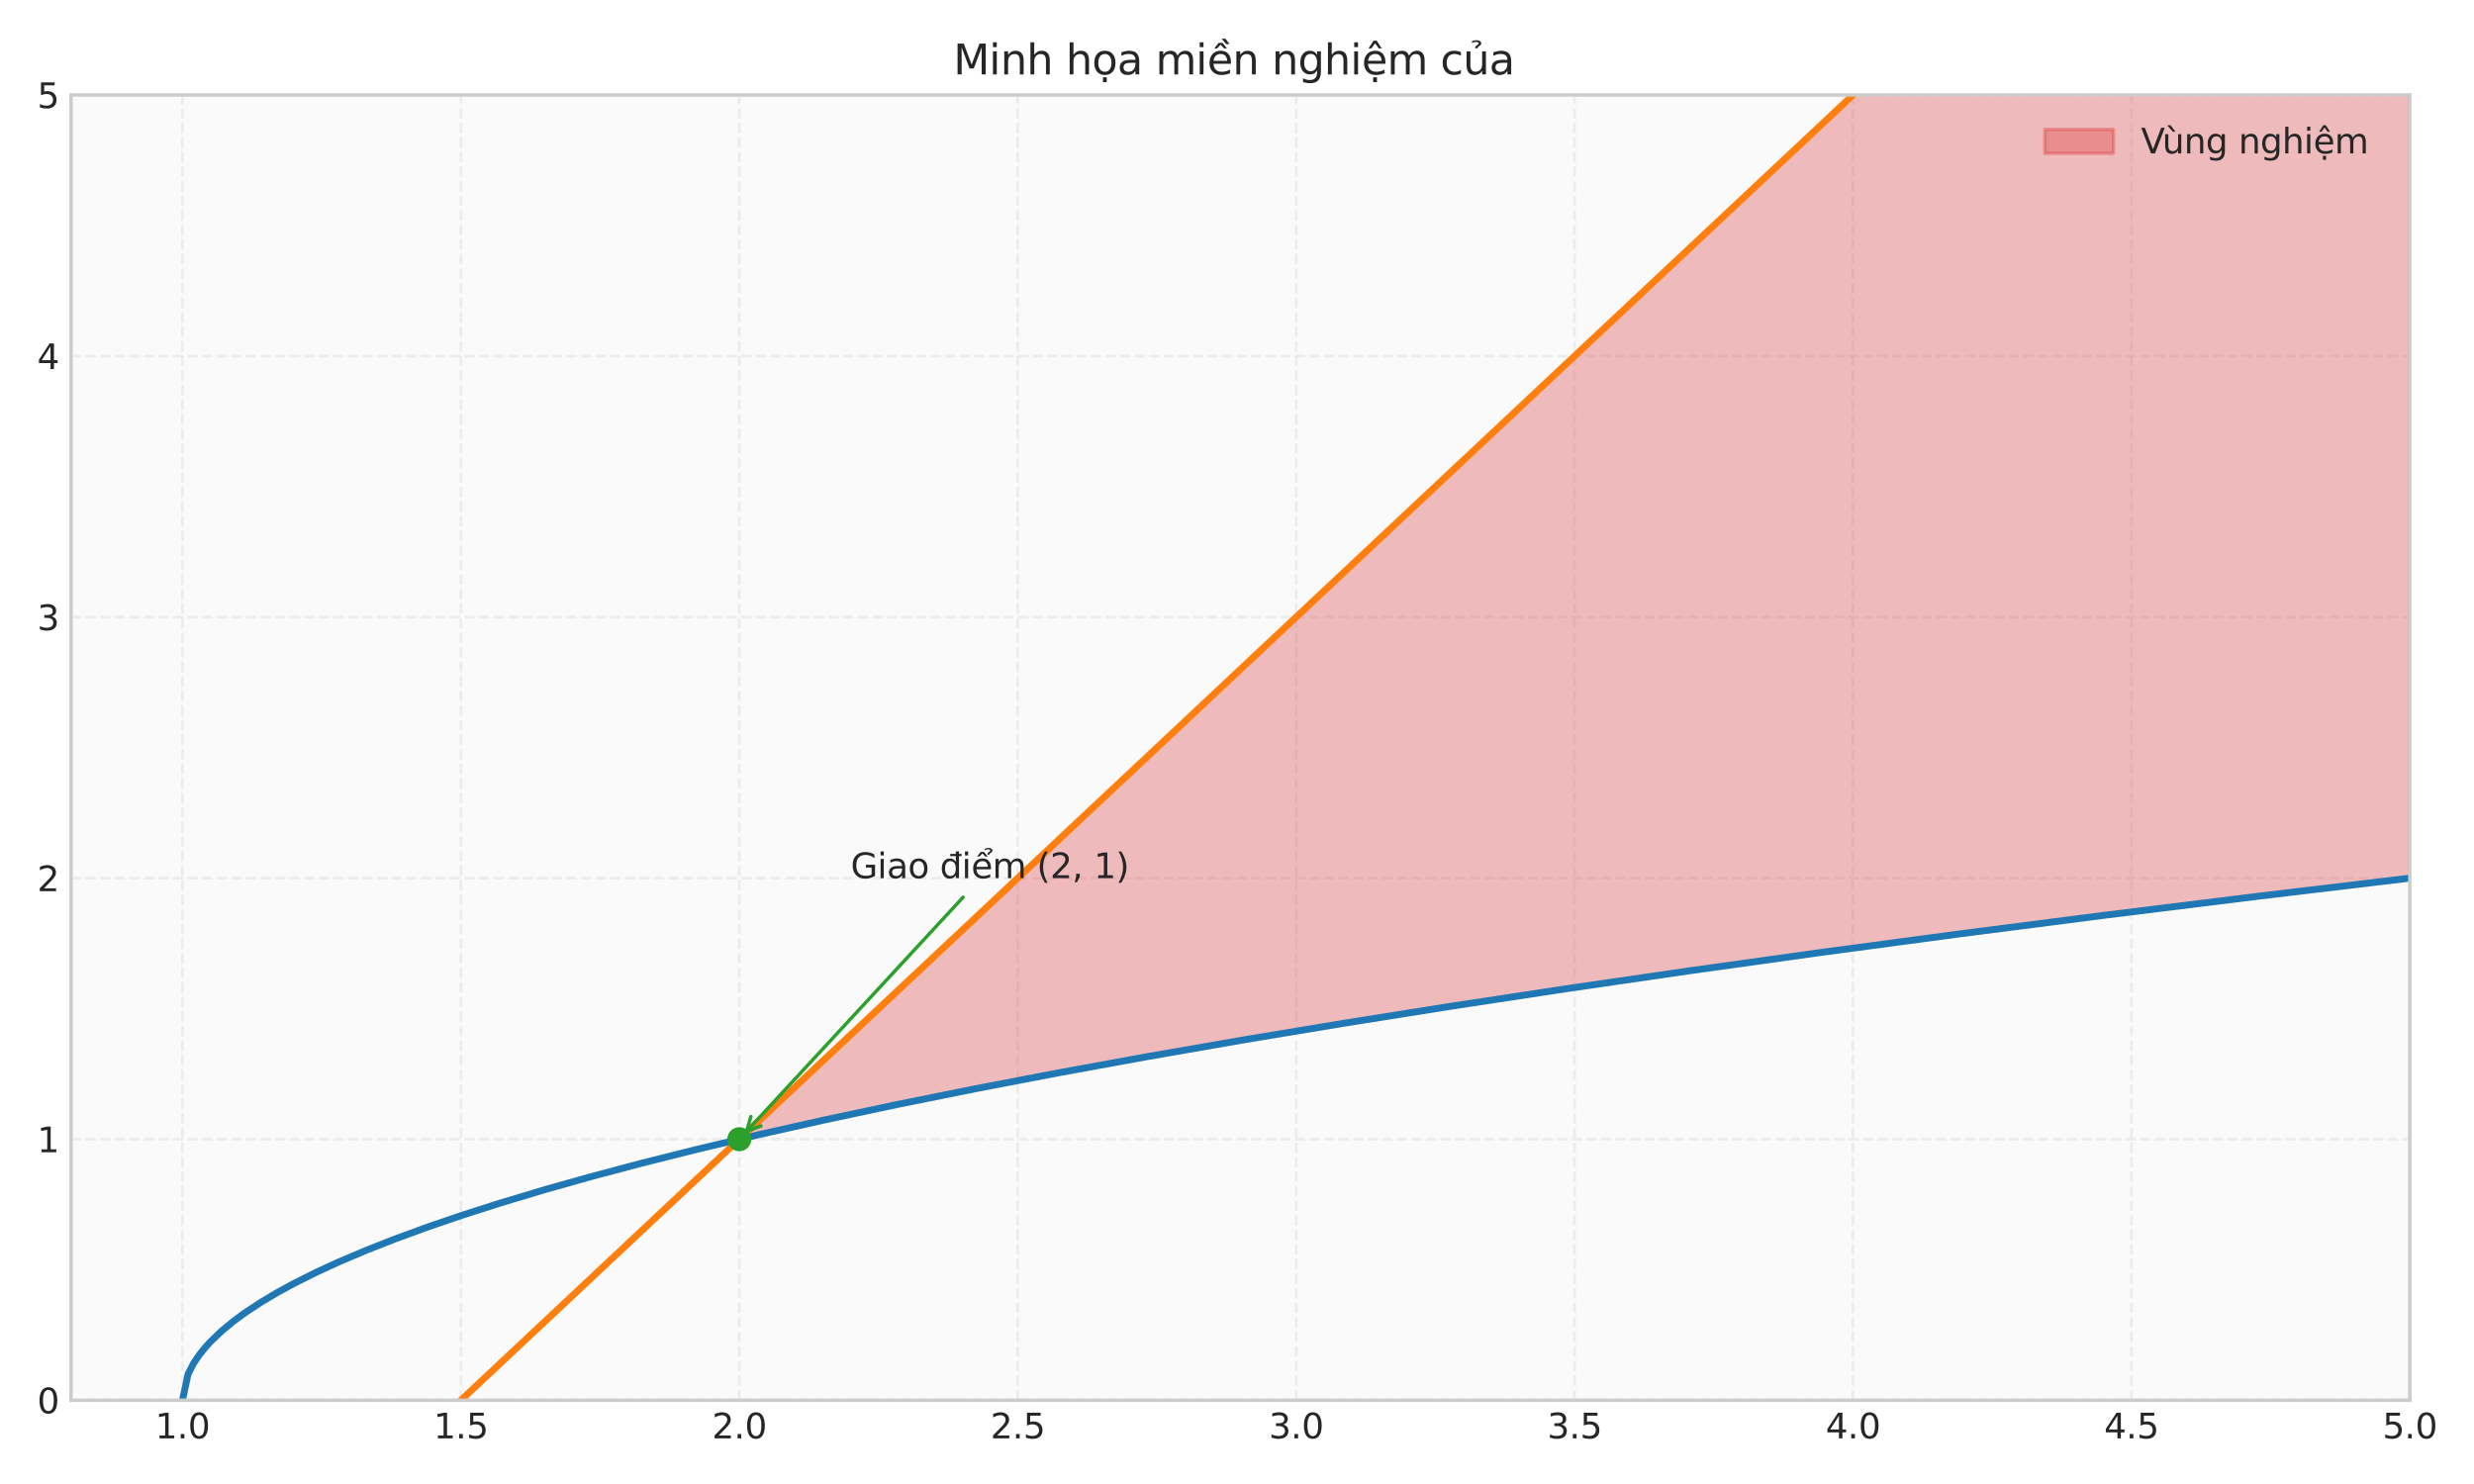<?xml version="1.0" encoding="utf-8" standalone="no"?>
<!DOCTYPE svg PUBLIC "-//W3C//DTD SVG 1.1//EN"
  "http://www.w3.org/Graphics/SVG/1.1/DTD/svg11.dtd">
<svg xmlns:xlink="http://www.w3.org/1999/xlink" width="720pt" height="432pt" viewBox="0 0 720 432" xmlns="http://www.w3.org/2000/svg" version="1.1">
 <defs>
  <style type="text/css">*{stroke-linejoin: round; stroke-linecap: butt}</style>
 </defs>
 <g id="figure_1">
  <g id="patch_1">
   <path d="M 0 432 
L 720 432 
L 720 0 
L 0 0 
z
" style="fill: #ffffff"/>
  </g>
  <g id="axes_1">
   <g id="patch_2">
    <path d="M 20.69 407.62 
L 701.325 407.62 
L 701.325 27.656 
L 20.69 27.656 
z
" style="fill: #fafafa"/>
   </g>
   <g id="matplotlib.axis_1">
    <g id="xtick_1">
     <g id="line2d_1">
      <path d="M 53.101 407.62 
L 53.101 27.656 
" clip-path="url(#p02fe0e2896)" style="fill: none; stroke-dasharray: 2.96,1.28; stroke-dashoffset: 0; stroke: #cccccc; stroke-opacity: 0.3; stroke-width: 0.8"/>
     </g>
     <g id="line2d_2"/>
     <g id="text_1">
      <!-- 1.0 -->
      <g style="fill: #262626" transform="translate(45.15 418.718) scale(0.1 -0.1)">
       <defs>
        <path id="DejaVuSans-31" d="M 794 531 
L 1825 531 
L 1825 4091 
L 703 3866 
L 703 4441 
L 1819 4666 
L 2450 4666 
L 2450 531 
L 3481 531 
L 3481 0 
L 794 0 
L 794 531 
z
" transform="scale(0.016)"/>
        <path id="DejaVuSans-2e" d="M 684 794 
L 1344 794 
L 1344 0 
L 684 0 
L 684 794 
z
" transform="scale(0.016)"/>
        <path id="DejaVuSans-30" d="M 2034 4250 
Q 1547 4250 1301 3770 
Q 1056 3291 1056 2328 
Q 1056 1369 1301 889 
Q 1547 409 2034 409 
Q 2525 409 2770 889 
Q 3016 1369 3016 2328 
Q 3016 3291 2770 3770 
Q 2525 4250 2034 4250 
z
M 2034 4750 
Q 2819 4750 3233 4129 
Q 3647 3509 3647 2328 
Q 3647 1150 3233 529 
Q 2819 -91 2034 -91 
Q 1250 -91 836 529 
Q 422 1150 422 2328 
Q 422 3509 836 4129 
Q 1250 4750 2034 4750 
z
" transform="scale(0.016)"/>
       </defs>
       <use xlink:href="#DejaVuSans-31"/>
       <use xlink:href="#DejaVuSans-2e" transform="translate(63.623 0)"/>
       <use xlink:href="#DejaVuSans-30" transform="translate(95.41 0)"/>
      </g>
     </g>
    </g>
    <g id="xtick_2">
     <g id="line2d_3">
      <path d="M 134.129 407.62 
L 134.129 27.656 
" clip-path="url(#p02fe0e2896)" style="fill: none; stroke-dasharray: 2.96,1.28; stroke-dashoffset: 0; stroke: #cccccc; stroke-opacity: 0.3; stroke-width: 0.8"/>
     </g>
     <g id="line2d_4"/>
     <g id="text_2">
      <!-- 1.5 -->
      <g style="fill: #262626" transform="translate(126.178 418.718) scale(0.1 -0.1)">
       <defs>
        <path id="DejaVuSans-35" d="M 691 4666 
L 3169 4666 
L 3169 4134 
L 1269 4134 
L 1269 2991 
Q 1406 3038 1543 3061 
Q 1681 3084 1819 3084 
Q 2600 3084 3056 2656 
Q 3513 2228 3513 1497 
Q 3513 744 3044 326 
Q 2575 -91 1722 -91 
Q 1428 -91 1123 -41 
Q 819 9 494 109 
L 494 744 
Q 775 591 1075 516 
Q 1375 441 1709 441 
Q 2250 441 2565 725 
Q 2881 1009 2881 1497 
Q 2881 1984 2565 2268 
Q 2250 2553 1709 2553 
Q 1456 2553 1204 2497 
Q 953 2441 691 2322 
L 691 4666 
z
" transform="scale(0.016)"/>
       </defs>
       <use xlink:href="#DejaVuSans-31"/>
       <use xlink:href="#DejaVuSans-2e" transform="translate(63.623 0)"/>
       <use xlink:href="#DejaVuSans-35" transform="translate(95.41 0)"/>
      </g>
     </g>
    </g>
    <g id="xtick_3">
     <g id="line2d_5">
      <path d="M 215.157 407.62 
L 215.157 27.656 
" clip-path="url(#p02fe0e2896)" style="fill: none; stroke-dasharray: 2.96,1.28; stroke-dashoffset: 0; stroke: #cccccc; stroke-opacity: 0.3; stroke-width: 0.8"/>
     </g>
     <g id="line2d_6"/>
     <g id="text_3">
      <!-- 2.0 -->
      <g style="fill: #262626" transform="translate(207.206 418.718) scale(0.1 -0.1)">
       <defs>
        <path id="DejaVuSans-32" d="M 1228 531 
L 3431 531 
L 3431 0 
L 469 0 
L 469 531 
Q 828 903 1448 1529 
Q 2069 2156 2228 2338 
Q 2531 2678 2651 2914 
Q 2772 3150 2772 3378 
Q 2772 3750 2511 3984 
Q 2250 4219 1831 4219 
Q 1534 4219 1204 4116 
Q 875 4013 500 3803 
L 500 4441 
Q 881 4594 1212 4672 
Q 1544 4750 1819 4750 
Q 2544 4750 2975 4387 
Q 3406 4025 3406 3419 
Q 3406 3131 3298 2873 
Q 3191 2616 2906 2266 
Q 2828 2175 2409 1742 
Q 1991 1309 1228 531 
z
" transform="scale(0.016)"/>
       </defs>
       <use xlink:href="#DejaVuSans-32"/>
       <use xlink:href="#DejaVuSans-2e" transform="translate(63.623 0)"/>
       <use xlink:href="#DejaVuSans-30" transform="translate(95.41 0)"/>
      </g>
     </g>
    </g>
    <g id="xtick_4">
     <g id="line2d_7">
      <path d="M 296.185 407.62 
L 296.185 27.656 
" clip-path="url(#p02fe0e2896)" style="fill: none; stroke-dasharray: 2.96,1.28; stroke-dashoffset: 0; stroke: #cccccc; stroke-opacity: 0.3; stroke-width: 0.8"/>
     </g>
     <g id="line2d_8"/>
     <g id="text_4">
      <!-- 2.5 -->
      <g style="fill: #262626" transform="translate(288.234 418.718) scale(0.1 -0.1)">
       <use xlink:href="#DejaVuSans-32"/>
       <use xlink:href="#DejaVuSans-2e" transform="translate(63.623 0)"/>
       <use xlink:href="#DejaVuSans-35" transform="translate(95.41 0)"/>
      </g>
     </g>
    </g>
    <g id="xtick_5">
     <g id="line2d_9">
      <path d="M 377.213 407.62 
L 377.213 27.656 
" clip-path="url(#p02fe0e2896)" style="fill: none; stroke-dasharray: 2.96,1.28; stroke-dashoffset: 0; stroke: #cccccc; stroke-opacity: 0.3; stroke-width: 0.8"/>
     </g>
     <g id="line2d_10"/>
     <g id="text_5">
      <!-- 3.0 -->
      <g style="fill: #262626" transform="translate(369.262 418.718) scale(0.1 -0.1)">
       <defs>
        <path id="DejaVuSans-33" d="M 2597 2516 
Q 3050 2419 3304 2112 
Q 3559 1806 3559 1356 
Q 3559 666 3084 287 
Q 2609 -91 1734 -91 
Q 1441 -91 1130 -33 
Q 819 25 488 141 
L 488 750 
Q 750 597 1062 519 
Q 1375 441 1716 441 
Q 2309 441 2620 675 
Q 2931 909 2931 1356 
Q 2931 1769 2642 2001 
Q 2353 2234 1838 2234 
L 1294 2234 
L 1294 2753 
L 1863 2753 
Q 2328 2753 2575 2939 
Q 2822 3125 2822 3475 
Q 2822 3834 2567 4026 
Q 2313 4219 1838 4219 
Q 1578 4219 1281 4162 
Q 984 4106 628 3988 
L 628 4550 
Q 988 4650 1302 4700 
Q 1616 4750 1894 4750 
Q 2613 4750 3031 4423 
Q 3450 4097 3450 3541 
Q 3450 3153 3228 2886 
Q 3006 2619 2597 2516 
z
" transform="scale(0.016)"/>
       </defs>
       <use xlink:href="#DejaVuSans-33"/>
       <use xlink:href="#DejaVuSans-2e" transform="translate(63.623 0)"/>
       <use xlink:href="#DejaVuSans-30" transform="translate(95.41 0)"/>
      </g>
     </g>
    </g>
    <g id="xtick_6">
     <g id="line2d_11">
      <path d="M 458.241 407.62 
L 458.241 27.656 
" clip-path="url(#p02fe0e2896)" style="fill: none; stroke-dasharray: 2.96,1.28; stroke-dashoffset: 0; stroke: #cccccc; stroke-opacity: 0.3; stroke-width: 0.8"/>
     </g>
     <g id="line2d_12"/>
     <g id="text_6">
      <!-- 3.5 -->
      <g style="fill: #262626" transform="translate(450.29 418.718) scale(0.1 -0.1)">
       <use xlink:href="#DejaVuSans-33"/>
       <use xlink:href="#DejaVuSans-2e" transform="translate(63.623 0)"/>
       <use xlink:href="#DejaVuSans-35" transform="translate(95.41 0)"/>
      </g>
     </g>
    </g>
    <g id="xtick_7">
     <g id="line2d_13">
      <path d="M 539.269 407.62 
L 539.269 27.656 
" clip-path="url(#p02fe0e2896)" style="fill: none; stroke-dasharray: 2.96,1.28; stroke-dashoffset: 0; stroke: #cccccc; stroke-opacity: 0.3; stroke-width: 0.8"/>
     </g>
     <g id="line2d_14"/>
     <g id="text_7">
      <!-- 4.0 -->
      <g style="fill: #262626" transform="translate(531.317 418.718) scale(0.1 -0.1)">
       <defs>
        <path id="DejaVuSans-34" d="M 2419 4116 
L 825 1625 
L 2419 1625 
L 2419 4116 
z
M 2253 4666 
L 3047 4666 
L 3047 1625 
L 3713 1625 
L 3713 1100 
L 3047 1100 
L 3047 0 
L 2419 0 
L 2419 1100 
L 313 1100 
L 313 1709 
L 2253 4666 
z
" transform="scale(0.016)"/>
       </defs>
       <use xlink:href="#DejaVuSans-34"/>
       <use xlink:href="#DejaVuSans-2e" transform="translate(63.623 0)"/>
       <use xlink:href="#DejaVuSans-30" transform="translate(95.41 0)"/>
      </g>
     </g>
    </g>
    <g id="xtick_8">
     <g id="line2d_15">
      <path d="M 620.297 407.62 
L 620.297 27.656 
" clip-path="url(#p02fe0e2896)" style="fill: none; stroke-dasharray: 2.96,1.28; stroke-dashoffset: 0; stroke: #cccccc; stroke-opacity: 0.3; stroke-width: 0.8"/>
     </g>
     <g id="line2d_16"/>
     <g id="text_8">
      <!-- 4.5 -->
      <g style="fill: #262626" transform="translate(612.345 418.718) scale(0.1 -0.1)">
       <use xlink:href="#DejaVuSans-34"/>
       <use xlink:href="#DejaVuSans-2e" transform="translate(63.623 0)"/>
       <use xlink:href="#DejaVuSans-35" transform="translate(95.41 0)"/>
      </g>
     </g>
    </g>
    <g id="xtick_9">
     <g id="line2d_17">
      <path d="M 701.325 407.62 
L 701.325 27.656 
" clip-path="url(#p02fe0e2896)" style="fill: none; stroke-dasharray: 2.96,1.28; stroke-dashoffset: 0; stroke: #cccccc; stroke-opacity: 0.3; stroke-width: 0.8"/>
     </g>
     <g id="line2d_18"/>
     <g id="text_9">
      <!-- 5.0 -->
      <g style="fill: #262626" transform="translate(693.373 418.718) scale(0.1 -0.1)">
       <use xlink:href="#DejaVuSans-35"/>
       <use xlink:href="#DejaVuSans-2e" transform="translate(63.623 0)"/>
       <use xlink:href="#DejaVuSans-30" transform="translate(95.41 0)"/>
      </g>
     </g>
    </g>
   </g>
   <g id="matplotlib.axis_2">
    <g id="ytick_1">
     <g id="line2d_19">
      <path d="M 20.69 407.62 
L 701.325 407.62 
" clip-path="url(#p02fe0e2896)" style="fill: none; stroke-dasharray: 2.96,1.28; stroke-dashoffset: 0; stroke: #cccccc; stroke-opacity: 0.3; stroke-width: 0.8"/>
     </g>
     <g id="line2d_20"/>
     <g id="text_10">
      <!-- 0 -->
      <g style="fill: #262626" transform="translate(10.828 411.419) scale(0.1 -0.1)">
       <use xlink:href="#DejaVuSans-30"/>
      </g>
     </g>
    </g>
    <g id="ytick_2">
     <g id="line2d_21">
      <path d="M 20.69 331.627 
L 701.325 331.627 
" clip-path="url(#p02fe0e2896)" style="fill: none; stroke-dasharray: 2.96,1.28; stroke-dashoffset: 0; stroke: #cccccc; stroke-opacity: 0.3; stroke-width: 0.8"/>
     </g>
     <g id="line2d_22"/>
     <g id="text_11">
      <!-- 1 -->
      <g style="fill: #262626" transform="translate(10.828 335.426) scale(0.1 -0.1)">
       <use xlink:href="#DejaVuSans-31"/>
      </g>
     </g>
    </g>
    <g id="ytick_3">
     <g id="line2d_23">
      <path d="M 20.69 255.635 
L 701.325 255.635 
" clip-path="url(#p02fe0e2896)" style="fill: none; stroke-dasharray: 2.96,1.28; stroke-dashoffset: 0; stroke: #cccccc; stroke-opacity: 0.3; stroke-width: 0.8"/>
     </g>
     <g id="line2d_24"/>
     <g id="text_12">
      <!-- 2 -->
      <g style="fill: #262626" transform="translate(10.828 259.434) scale(0.1 -0.1)">
       <use xlink:href="#DejaVuSans-32"/>
      </g>
     </g>
    </g>
    <g id="ytick_4">
     <g id="line2d_25">
      <path d="M 20.69 179.642 
L 701.325 179.642 
" clip-path="url(#p02fe0e2896)" style="fill: none; stroke-dasharray: 2.96,1.28; stroke-dashoffset: 0; stroke: #cccccc; stroke-opacity: 0.3; stroke-width: 0.8"/>
     </g>
     <g id="line2d_26"/>
     <g id="text_13">
      <!-- 3 -->
      <g style="fill: #262626" transform="translate(10.828 183.441) scale(0.1 -0.1)">
       <use xlink:href="#DejaVuSans-33"/>
      </g>
     </g>
    </g>
    <g id="ytick_5">
     <g id="line2d_27">
      <path d="M 20.69 103.649 
L 701.325 103.649 
" clip-path="url(#p02fe0e2896)" style="fill: none; stroke-dasharray: 2.96,1.28; stroke-dashoffset: 0; stroke: #cccccc; stroke-opacity: 0.3; stroke-width: 0.8"/>
     </g>
     <g id="line2d_28"/>
     <g id="text_14">
      <!-- 4 -->
      <g style="fill: #262626" transform="translate(10.828 107.448) scale(0.1 -0.1)">
       <use xlink:href="#DejaVuSans-34"/>
      </g>
     </g>
    </g>
    <g id="ytick_6">
     <g id="line2d_29">
      <path d="M 20.69 27.656 
L 701.325 27.656 
" clip-path="url(#p02fe0e2896)" style="fill: none; stroke-dasharray: 2.96,1.28; stroke-dashoffset: 0; stroke: #cccccc; stroke-opacity: 0.3; stroke-width: 0.8"/>
     </g>
     <g id="line2d_30"/>
     <g id="text_15">
      <!-- 5 -->
      <g style="fill: #262626" transform="translate(10.828 31.455) scale(0.1 -0.1)">
       <use xlink:href="#DejaVuSans-35"/>
      </g>
     </g>
    </g>
   </g>
   <g id="FillBetweenPolyCollection_1">
    <path d="M 215.563 331.246 
L 215.563 331.532 
L 217.188 331.153 
L 218.813 330.775 
L 220.437 330.399 
L 222.062 330.025 
L 223.686 329.653 
L 225.311 329.283 
L 226.936 328.914 
L 228.56 328.547 
L 230.185 328.182 
L 231.81 327.818 
L 233.434 327.456 
L 235.059 327.096 
L 236.683 326.737 
L 238.308 326.38 
L 239.933 326.025 
L 241.557 325.671 
L 243.182 325.318 
L 244.806 324.967 
L 246.431 324.618 
L 248.056 324.27 
L 249.68 323.923 
L 251.305 323.578 
L 252.93 323.234 
L 254.554 322.892 
L 256.179 322.551 
L 257.803 322.212 
L 259.428 321.873 
L 261.053 321.536 
L 262.677 321.201 
L 264.302 320.866 
L 265.927 320.533 
L 267.551 320.202 
L 269.176 319.871 
L 270.8 319.542 
L 272.425 319.214 
L 274.05 318.887 
L 275.674 318.561 
L 277.299 318.237 
L 278.924 317.914 
L 280.548 317.592 
L 282.173 317.271 
L 283.797 316.951 
L 285.422 316.632 
L 287.047 316.314 
L 288.671 315.998 
L 290.296 315.683 
L 291.92 315.368 
L 293.545 315.055 
L 295.17 314.743 
L 296.794 314.432 
L 298.419 314.122 
L 300.044 313.813 
L 301.668 313.504 
L 303.293 313.197 
L 304.917 312.891 
L 306.542 312.586 
L 308.167 312.282 
L 309.791 311.979 
L 311.416 311.677 
L 313.041 311.376 
L 314.665 311.075 
L 316.29 310.776 
L 317.914 310.477 
L 319.539 310.18 
L 321.164 309.883 
L 322.788 309.588 
L 324.413 309.293 
L 326.038 308.999 
L 327.662 308.706 
L 329.287 308.413 
L 330.911 308.122 
L 332.536 307.832 
L 334.161 307.542 
L 335.785 307.253 
L 337.41 306.965 
L 339.034 306.678 
L 340.659 306.392 
L 342.284 306.106 
L 343.908 305.821 
L 345.533 305.537 
L 347.158 305.254 
L 348.782 304.972 
L 350.407 304.69 
L 352.031 304.409 
L 353.656 304.129 
L 355.281 303.85 
L 356.905 303.571 
L 358.53 303.294 
L 360.155 303.016 
L 361.779 302.74 
L 363.404 302.464 
L 365.028 302.189 
L 366.653 301.915 
L 368.278 301.642 
L 369.902 301.369 
L 371.527 301.097 
L 373.152 300.826 
L 374.776 300.555 
L 376.401 300.285 
L 378.025 300.015 
L 379.65 299.747 
L 381.275 299.479 
L 382.899 299.211 
L 384.524 298.945 
L 386.149 298.679 
L 387.773 298.413 
L 389.398 298.149 
L 391.022 297.884 
L 392.647 297.621 
L 394.272 297.358 
L 395.896 297.096 
L 397.521 296.834 
L 399.145 296.573 
L 400.77 296.313 
L 402.395 296.053 
L 404.019 295.794 
L 405.644 295.535 
L 407.269 295.278 
L 408.893 295.02 
L 410.518 294.763 
L 412.142 294.507 
L 413.767 294.252 
L 415.392 293.997 
L 417.016 293.742 
L 418.641 293.488 
L 420.266 293.235 
L 421.89 292.982 
L 423.515 292.73 
L 425.139 292.478 
L 426.764 292.227 
L 428.389 291.976 
L 430.013 291.726 
L 431.638 291.477 
L 433.263 291.228 
L 434.887 290.979 
L 436.512 290.732 
L 438.136 290.484 
L 439.761 290.237 
L 441.386 289.991 
L 443.01 289.745 
L 444.635 289.5 
L 446.259 289.255 
L 447.884 289.011 
L 449.509 288.767 
L 451.133 288.524 
L 452.758 288.281 
L 454.383 288.038 
L 456.007 287.797 
L 457.632 287.555 
L 459.256 287.314 
L 460.881 287.074 
L 462.506 286.834 
L 464.13 286.595 
L 465.755 286.356 
L 467.38 286.117 
L 469.004 285.879 
L 470.629 285.642 
L 472.253 285.405 
L 473.878 285.168 
L 475.503 284.932 
L 477.127 284.696 
L 478.752 284.461 
L 480.377 284.226 
L 482.001 283.992 
L 483.626 283.758 
L 485.25 283.524 
L 486.875 283.291 
L 488.5 283.059 
L 490.124 282.827 
L 491.749 282.595 
L 493.374 282.363 
L 494.998 282.133 
L 496.623 281.902 
L 498.247 281.672 
L 499.872 281.442 
L 501.497 281.213 
L 503.121 280.984 
L 504.746 280.756 
L 506.37 280.528 
L 507.995 280.301 
L 509.62 280.073 
L 511.244 279.847 
L 512.869 279.62 
L 514.494 279.394 
L 516.118 279.169 
L 517.743 278.944 
L 519.367 278.719 
L 520.992 278.495 
L 522.617 278.271 
L 524.241 278.047 
L 525.866 277.824 
L 527.491 277.601 
L 529.115 277.378 
L 530.74 277.156 
L 532.364 276.935 
L 533.989 276.713 
L 535.614 276.492 
L 537.238 276.272 
L 538.863 276.052 
L 540.488 275.832 
L 542.112 275.612 
L 543.737 275.393 
L 545.361 275.175 
L 546.986 274.956 
L 548.611 274.738 
L 550.235 274.521 
L 551.86 274.303 
L 553.484 274.086 
L 555.109 273.87 
L 556.734 273.653 
L 558.358 273.437 
L 559.983 273.222 
L 561.608 273.007 
L 563.232 272.792 
L 564.857 272.577 
L 566.481 272.363 
L 568.106 272.149 
L 569.731 271.936 
L 571.355 271.723 
L 572.98 271.51 
L 574.605 271.297 
L 576.229 271.085 
L 577.854 270.873 
L 579.478 270.662 
L 581.103 270.451 
L 582.728 270.24 
L 584.352 270.029 
L 585.977 269.819 
L 587.602 269.609 
L 589.226 269.399 
L 590.851 269.19 
L 592.475 268.981 
L 594.1 268.773 
L 595.725 268.564 
L 597.349 268.356 
L 598.974 268.149 
L 600.598 267.941 
L 602.223 267.734 
L 603.848 267.527 
L 605.472 267.321 
L 607.097 267.115 
L 608.722 266.909 
L 610.346 266.703 
L 611.971 266.498 
L 613.595 266.293 
L 615.22 266.088 
L 616.845 265.884 
L 618.469 265.68 
L 620.094 265.476 
L 621.719 265.273 
L 623.343 265.069 
L 624.968 264.866 
L 626.592 264.664 
L 628.217 264.461 
L 629.842 264.259 
L 631.466 264.058 
L 633.091 263.856 
L 634.716 263.655 
L 636.34 263.454 
L 637.965 263.253 
L 639.589 263.053 
L 641.214 262.853 
L 642.839 262.653 
L 644.463 262.454 
L 646.088 262.254 
L 647.713 262.055 
L 649.337 261.857 
L 650.962 261.658 
L 652.586 261.46 
L 654.211 261.262 
L 655.836 261.064 
L 657.46 260.867 
L 659.085 260.67 
L 660.709 260.473 
L 662.334 260.276 
L 663.959 260.08 
L 665.583 259.884 
L 667.208 259.688 
L 668.833 259.493 
L 670.457 259.297 
L 672.082 259.102 
L 673.706 258.908 
L 675.331 258.713 
L 676.956 258.519 
L 678.58 258.325 
L 680.205 258.131 
L 681.83 257.937 
L 683.454 257.744 
L 685.079 257.551 
L 686.703 257.358 
L 688.328 257.166 
L 689.953 256.974 
L 691.577 256.782 
L 693.202 256.59 
L 694.827 256.398 
L 696.451 256.207 
L 698.076 256.016 
L 699.7 255.825 
L 701.325 255.635 
L 701.325 -124.329 
L 701.325 -124.329 
L 699.7 -122.806 
L 698.076 -121.282 
L 696.451 -119.758 
L 694.827 -118.235 
L 693.202 -116.711 
L 691.577 -115.187 
L 689.953 -113.664 
L 688.328 -112.14 
L 686.703 -110.616 
L 685.079 -109.093 
L 683.454 -107.569 
L 681.83 -106.045 
L 680.205 -104.522 
L 678.58 -102.998 
L 676.956 -101.474 
L 675.331 -99.951 
L 673.706 -98.427 
L 672.082 -96.903 
L 670.457 -95.38 
L 668.833 -93.856 
L 667.208 -92.332 
L 665.583 -90.809 
L 663.959 -89.285 
L 662.334 -87.761 
L 660.709 -86.238 
L 659.085 -84.714 
L 657.46 -83.19 
L 655.836 -81.667 
L 654.211 -80.143 
L 652.586 -78.619 
L 650.962 -77.096 
L 649.337 -75.572 
L 647.713 -74.048 
L 646.088 -72.525 
L 644.463 -71.001 
L 642.839 -69.477 
L 641.214 -67.954 
L 639.589 -66.43 
L 637.965 -64.906 
L 636.34 -63.383 
L 634.716 -61.859 
L 633.091 -60.335 
L 631.466 -58.812 
L 629.842 -57.288 
L 628.217 -55.764 
L 626.592 -54.241 
L 624.968 -52.717 
L 623.343 -51.193 
L 621.719 -49.67 
L 620.094 -48.146 
L 618.469 -46.622 
L 616.845 -45.099 
L 615.22 -43.575 
L 613.595 -42.051 
L 611.971 -40.528 
L 610.346 -39.004 
L 608.722 -37.48 
L 607.097 -35.957 
L 605.472 -34.433 
L 603.848 -32.909 
L 602.223 -31.386 
L 600.598 -29.862 
L 598.974 -28.338 
L 597.349 -26.815 
L 595.725 -25.291 
L 594.1 -23.767 
L 592.475 -22.244 
L 590.851 -20.72 
L 589.226 -19.196 
L 587.602 -17.673 
L 585.977 -16.149 
L 584.352 -14.625 
L 582.728 -13.102 
L 581.103 -11.578 
L 579.478 -10.054 
L 577.854 -8.531 
L 576.229 -7.007 
L 574.605 -5.483 
L 572.98 -3.96 
L 571.355 -2.436 
L 569.731 -0.912 
L 568.106 0.611 
L 566.481 2.135 
L 564.857 3.659 
L 563.232 5.182 
L 561.608 6.706 
L 559.983 8.23 
L 558.358 9.753 
L 556.734 11.277 
L 555.109 12.801 
L 553.484 14.324 
L 551.86 15.848 
L 550.235 17.372 
L 548.611 18.895 
L 546.986 20.419 
L 545.361 21.943 
L 543.737 23.466 
L 542.112 24.99 
L 540.488 26.514 
L 538.863 28.037 
L 537.238 29.561 
L 535.614 31.084 
L 533.989 32.608 
L 532.364 34.132 
L 530.74 35.655 
L 529.115 37.179 
L 527.491 38.703 
L 525.866 40.226 
L 524.241 41.75 
L 522.617 43.274 
L 520.992 44.797 
L 519.367 46.321 
L 517.743 47.845 
L 516.118 49.368 
L 514.494 50.892 
L 512.869 52.416 
L 511.244 53.939 
L 509.62 55.463 
L 507.995 56.987 
L 506.37 58.51 
L 504.746 60.034 
L 503.121 61.558 
L 501.497 63.081 
L 499.872 64.605 
L 498.247 66.129 
L 496.623 67.652 
L 494.998 69.176 
L 493.374 70.7 
L 491.749 72.223 
L 490.124 73.747 
L 488.5 75.271 
L 486.875 76.794 
L 485.25 78.318 
L 483.626 79.842 
L 482.001 81.365 
L 480.377 82.889 
L 478.752 84.413 
L 477.127 85.936 
L 475.503 87.46 
L 473.878 88.984 
L 472.253 90.507 
L 470.629 92.031 
L 469.004 93.555 
L 467.38 95.078 
L 465.755 96.602 
L 464.13 98.126 
L 462.506 99.649 
L 460.881 101.173 
L 459.256 102.697 
L 457.632 104.22 
L 456.007 105.744 
L 454.383 107.268 
L 452.758 108.791 
L 451.133 110.315 
L 449.509 111.839 
L 447.884 113.362 
L 446.259 114.886 
L 444.635 116.41 
L 443.01 117.933 
L 441.386 119.457 
L 439.761 120.981 
L 438.136 122.504 
L 436.512 124.028 
L 434.887 125.552 
L 433.263 127.075 
L 431.638 128.599 
L 430.013 130.123 
L 428.389 131.646 
L 426.764 133.17 
L 425.139 134.694 
L 423.515 136.217 
L 421.89 137.741 
L 420.266 139.265 
L 418.641 140.788 
L 417.016 142.312 
L 415.392 143.836 
L 413.767 145.359 
L 412.142 146.883 
L 410.518 148.407 
L 408.893 149.93 
L 407.269 151.454 
L 405.644 152.978 
L 404.019 154.501 
L 402.395 156.025 
L 400.77 157.549 
L 399.145 159.072 
L 397.521 160.596 
L 395.896 162.12 
L 394.272 163.643 
L 392.647 165.167 
L 391.022 166.691 
L 389.398 168.214 
L 387.773 169.738 
L 386.149 171.262 
L 384.524 172.785 
L 382.899 174.309 
L 381.275 175.833 
L 379.65 177.356 
L 378.025 178.88 
L 376.401 180.404 
L 374.776 181.927 
L 373.152 183.451 
L 371.527 184.975 
L 369.902 186.498 
L 368.278 188.022 
L 366.653 189.546 
L 365.028 191.069 
L 363.404 192.593 
L 361.779 194.117 
L 360.155 195.64 
L 358.53 197.164 
L 356.905 198.688 
L 355.281 200.211 
L 353.656 201.735 
L 352.031 203.259 
L 350.407 204.782 
L 348.782 206.306 
L 347.158 207.83 
L 345.533 209.353 
L 343.908 210.877 
L 342.284 212.401 
L 340.659 213.924 
L 339.034 215.448 
L 337.41 216.972 
L 335.785 218.495 
L 334.161 220.019 
L 332.536 221.543 
L 330.911 223.066 
L 329.287 224.59 
L 327.662 226.114 
L 326.038 227.637 
L 324.413 229.161 
L 322.788 230.684 
L 321.164 232.208 
L 319.539 233.732 
L 317.914 235.255 
L 316.29 236.779 
L 314.665 238.303 
L 313.041 239.826 
L 311.416 241.35 
L 309.791 242.874 
L 308.167 244.397 
L 306.542 245.921 
L 304.917 247.445 
L 303.293 248.968 
L 301.668 250.492 
L 300.044 252.016 
L 298.419 253.539 
L 296.794 255.063 
L 295.17 256.587 
L 293.545 258.11 
L 291.92 259.634 
L 290.296 261.158 
L 288.671 262.681 
L 287.047 264.205 
L 285.422 265.729 
L 283.797 267.252 
L 282.173 268.776 
L 280.548 270.3 
L 278.924 271.823 
L 277.299 273.347 
L 275.674 274.871 
L 274.05 276.394 
L 272.425 277.918 
L 270.8 279.442 
L 269.176 280.965 
L 267.551 282.489 
L 265.927 284.013 
L 264.302 285.536 
L 262.677 287.06 
L 261.053 288.584 
L 259.428 290.107 
L 257.803 291.631 
L 256.179 293.155 
L 254.554 294.678 
L 252.93 296.202 
L 251.305 297.726 
L 249.68 299.249 
L 248.056 300.773 
L 246.431 302.297 
L 244.806 303.82 
L 243.182 305.344 
L 241.557 306.868 
L 239.933 308.391 
L 238.308 309.915 
L 236.683 311.439 
L 235.059 312.962 
L 233.434 314.486 
L 231.81 316.01 
L 230.185 317.533 
L 228.56 319.057 
L 226.936 320.581 
L 225.311 322.104 
L 223.686 323.628 
L 222.062 325.152 
L 220.437 326.675 
L 218.813 328.199 
L 217.188 329.723 
L 215.563 331.246 
z
" clip-path="url(#p02fe0e2896)" style="fill: #d62728; fill-opacity: 0.3; stroke: #d62728; stroke-opacity: 0.3"/>
   </g>
   <g id="line2d_31">
    <path d="M 53.101 407.62 
L 54.726 400.011 
L 56.35 396.86 
L 57.975 394.441 
L 59.6 392.402 
L 61.224 390.606 
L 64.474 387.489 
L 67.723 384.794 
L 70.972 382.384 
L 75.846 379.151 
L 80.72 376.248 
L 85.594 373.592 
L 92.092 370.345 
L 98.591 367.358 
L 106.714 363.911 
L 114.837 360.716 
L 124.585 357.149 
L 134.332 353.818 
L 145.705 350.175 
L 158.702 346.276 
L 171.699 342.61 
L 186.32 338.719 
L 202.566 334.639 
L 220.437 330.399 
L 239.933 326.025 
L 261.053 321.536 
L 283.797 316.951 
L 308.167 312.282 
L 334.161 307.542 
L 361.779 302.74 
L 391.022 297.884 
L 421.89 292.982 
L 456.007 287.797 
L 491.749 282.595 
L 529.115 277.378 
L 569.731 271.936 
L 611.971 266.498 
L 657.46 260.867 
L 701.325 255.635 
L 701.325 255.635 
" clip-path="url(#p02fe0e2896)" style="fill: none; stroke: #1f77b4; stroke-width: 2; stroke-linecap: round"/>
   </g>
   <g id="line2d_32">
    <path d="M 107.068 433 
L 569.824 -1 
L 569.824 -1 
" clip-path="url(#p02fe0e2896)" style="fill: none; stroke: #ff7f0e; stroke-width: 2; stroke-linecap: round"/>
   </g>
   <g id="patch_3">
    <path d="M 20.69 407.62 
L 20.69 27.656 
" style="fill: none; stroke: #cccccc; stroke-linejoin: miter; stroke-linecap: square"/>
   </g>
   <g id="patch_4">
    <path d="M 701.325 407.62 
L 701.325 27.656 
" style="fill: none; stroke: #cccccc; stroke-linejoin: miter; stroke-linecap: square"/>
   </g>
   <g id="patch_5">
    <path d="M 20.69 407.62 
L 701.325 407.62 
" style="fill: none; stroke: #cccccc; stroke-linejoin: miter; stroke-linecap: square"/>
   </g>
   <g id="patch_6">
    <path d="M 20.69 27.656 
L 701.325 27.656 
" style="fill: none; stroke: #cccccc; stroke-linejoin: miter; stroke-linecap: square"/>
   </g>
   <g id="patch_7">
    <path d="M 280.294 261.182 
Q 248.404 295.67 217.274 329.338 
" style="fill: none; stroke: #2ca02c; stroke-linecap: round"/>
    <path d="M 221.458 327.759 
L 217.274 329.338 
L 218.521 325.043 
" style="fill: none; stroke: #2ca02c; stroke-linecap: round"/>
   </g>
   <g id="text_16">
    <!-- Giao điểm (2, 1) -->
    <g style="fill: #262626" transform="translate(247.568 255.635) scale(0.1 -0.1)">
     <defs>
      <path id="DejaVuSans-47" d="M 3809 666 
L 3809 1919 
L 2778 1919 
L 2778 2438 
L 4434 2438 
L 4434 434 
Q 4069 175 3628 42 
Q 3188 -91 2688 -91 
Q 1594 -91 976 548 
Q 359 1188 359 2328 
Q 359 3472 976 4111 
Q 1594 4750 2688 4750 
Q 3144 4750 3555 4637 
Q 3966 4525 4313 4306 
L 4313 3634 
Q 3963 3931 3569 4081 
Q 3175 4231 2741 4231 
Q 1884 4231 1454 3753 
Q 1025 3275 1025 2328 
Q 1025 1384 1454 906 
Q 1884 428 2741 428 
Q 3075 428 3337 486 
Q 3600 544 3809 666 
z
" transform="scale(0.016)"/>
      <path id="DejaVuSans-69" d="M 603 3500 
L 1178 3500 
L 1178 0 
L 603 0 
L 603 3500 
z
M 603 4863 
L 1178 4863 
L 1178 4134 
L 603 4134 
L 603 4863 
z
" transform="scale(0.016)"/>
      <path id="DejaVuSans-61" d="M 2194 1759 
Q 1497 1759 1228 1600 
Q 959 1441 959 1056 
Q 959 750 1161 570 
Q 1363 391 1709 391 
Q 2188 391 2477 730 
Q 2766 1069 2766 1631 
L 2766 1759 
L 2194 1759 
z
M 3341 1997 
L 3341 0 
L 2766 0 
L 2766 531 
Q 2569 213 2275 61 
Q 1981 -91 1556 -91 
Q 1019 -91 701 211 
Q 384 513 384 1019 
Q 384 1609 779 1909 
Q 1175 2209 1959 2209 
L 2766 2209 
L 2766 2266 
Q 2766 2663 2505 2880 
Q 2244 3097 1772 3097 
Q 1472 3097 1187 3025 
Q 903 2953 641 2809 
L 641 3341 
Q 956 3463 1253 3523 
Q 1550 3584 1831 3584 
Q 2591 3584 2966 3190 
Q 3341 2797 3341 1997 
z
" transform="scale(0.016)"/>
      <path id="DejaVuSans-6f" d="M 1959 3097 
Q 1497 3097 1228 2736 
Q 959 2375 959 1747 
Q 959 1119 1226 758 
Q 1494 397 1959 397 
Q 2419 397 2687 759 
Q 2956 1122 2956 1747 
Q 2956 2369 2687 2733 
Q 2419 3097 1959 3097 
z
M 1959 3584 
Q 2709 3584 3137 3096 
Q 3566 2609 3566 1747 
Q 3566 888 3137 398 
Q 2709 -91 1959 -91 
Q 1206 -91 779 398 
Q 353 888 353 1747 
Q 353 2609 779 3096 
Q 1206 3584 1959 3584 
z
" transform="scale(0.016)"/>
      <path id="DejaVuSans-20" transform="scale(0.016)"/>
      <path id="DejaVuSans-111" d="M 2906 2969 
L 2906 4013 
L 1888 4013 
L 1888 4403 
L 2906 4403 
L 2906 4863 
L 3481 4863 
L 3481 4403 
L 3963 4403 
L 3963 4013 
L 3481 4013 
L 3481 0 
L 2906 0 
L 2906 525 
Q 2725 213 2448 61 
Q 2172 -91 1784 -91 
Q 1150 -91 751 415 
Q 353 922 353 1747 
Q 353 2572 751 3078 
Q 1150 3584 1784 3584 
Q 2172 3584 2448 3432 
Q 2725 3281 2906 2969 
z
M 947 1747 
Q 947 1113 1208 752 
Q 1469 391 1925 391 
Q 2381 391 2643 752 
Q 2906 1113 2906 1747 
Q 2906 2381 2643 2742 
Q 2381 3103 1925 3103 
Q 1469 3103 1208 2742 
Q 947 2381 947 1747 
z
" transform="scale(0.016)"/>
      <path id="DejaVuSans-1ec3" d="M 3597 1894 
L 3597 1613 
L 953 1613 
Q 991 1019 1311 708 
Q 1631 397 2203 397 
Q 2534 397 2845 478 
Q 3156 559 3463 722 
L 3463 178 
Q 3153 47 2828 -22 
Q 2503 -91 2169 -91 
Q 1331 -91 842 396 
Q 353 884 353 1716 
Q 353 2575 817 3079 
Q 1281 3584 2069 3584 
Q 2775 3584 3186 3129 
Q 3597 2675 3597 1894 
z
M 3022 2063 
Q 3016 2534 2758 2815 
Q 2500 3097 2075 3097 
Q 1594 3097 1305 2825 
Q 1016 2553 972 2059 
L 3022 2063 
z
M 2468 5345 
Q 2818 5504 3146 5504 
Q 3471 5504 3669 5371 
Q 3868 5239 3868 5029 
Q 3868 4839 3593 4636 
L 3455 4536 
Q 3346 4454 3334 4426 
Q 3312 4376 3312 4276 
L 2940 4276 
L 2940 4314 
Q 2940 4439 2987 4523 
Q 3034 4608 3193 4723 
L 3334 4829 
Q 3477 4936 3477 5061 
Q 3477 5126 3380 5182 
Q 3284 5239 3062 5239 
Q 2780 5239 2468 5076 
L 2468 5345 
z
M 1738 4775 
L 2326 4775 
L 2985 3944 
L 2551 3944 
L 2032 4500 
L 1513 3944 
L 1079 3944 
L 1738 4775 
z
" transform="scale(0.016)"/>
      <path id="DejaVuSans-6d" d="M 3328 2828 
Q 3544 3216 3844 3400 
Q 4144 3584 4550 3584 
Q 5097 3584 5394 3201 
Q 5691 2819 5691 2113 
L 5691 0 
L 5113 0 
L 5113 2094 
Q 5113 2597 4934 2840 
Q 4756 3084 4391 3084 
Q 3944 3084 3684 2787 
Q 3425 2491 3425 1978 
L 3425 0 
L 2847 0 
L 2847 2094 
Q 2847 2600 2669 2842 
Q 2491 3084 2119 3084 
Q 1678 3084 1418 2786 
Q 1159 2488 1159 1978 
L 1159 0 
L 581 0 
L 581 3500 
L 1159 3500 
L 1159 2956 
Q 1356 3278 1631 3431 
Q 1906 3584 2284 3584 
Q 2666 3584 2933 3390 
Q 3200 3197 3328 2828 
z
" transform="scale(0.016)"/>
      <path id="DejaVuSans-28" d="M 1984 4856 
Q 1566 4138 1362 3434 
Q 1159 2731 1159 2009 
Q 1159 1288 1364 580 
Q 1569 -128 1984 -844 
L 1484 -844 
Q 1016 -109 783 600 
Q 550 1309 550 2009 
Q 550 2706 781 3412 
Q 1013 4119 1484 4856 
L 1984 4856 
z
" transform="scale(0.016)"/>
      <path id="DejaVuSans-2c" d="M 750 794 
L 1409 794 
L 1409 256 
L 897 -744 
L 494 -744 
L 750 256 
L 750 794 
z
" transform="scale(0.016)"/>
      <path id="DejaVuSans-29" d="M 513 4856 
L 1013 4856 
Q 1481 4119 1714 3412 
Q 1947 2706 1947 2009 
Q 1947 1309 1714 600 
Q 1481 -109 1013 -844 
L 513 -844 
Q 928 -128 1133 580 
Q 1338 1288 1338 2009 
Q 1338 2731 1133 3434 
Q 928 4138 513 4856 
z
" transform="scale(0.016)"/>
     </defs>
     <use xlink:href="#DejaVuSans-47"/>
     <use xlink:href="#DejaVuSans-69" transform="translate(77.49 0)"/>
     <use xlink:href="#DejaVuSans-61" transform="translate(105.273 0)"/>
     <use xlink:href="#DejaVuSans-6f" transform="translate(166.553 0)"/>
     <use xlink:href="#DejaVuSans-20" transform="translate(227.734 0)"/>
     <use xlink:href="#DejaVuSans-111" transform="translate(259.521 0)"/>
     <use xlink:href="#DejaVuSans-69" transform="translate(322.998 0)"/>
     <use xlink:href="#DejaVuSans-1ec3" transform="translate(350.781 0)"/>
     <use xlink:href="#DejaVuSans-6d" transform="translate(412.305 0)"/>
     <use xlink:href="#DejaVuSans-20" transform="translate(509.717 0)"/>
     <use xlink:href="#DejaVuSans-28" transform="translate(541.504 0)"/>
     <use xlink:href="#DejaVuSans-32" transform="translate(580.518 0)"/>
     <use xlink:href="#DejaVuSans-2c" transform="translate(644.141 0)"/>
     <use xlink:href="#DejaVuSans-20" transform="translate(675.928 0)"/>
     <use xlink:href="#DejaVuSans-31" transform="translate(707.715 0)"/>
     <use xlink:href="#DejaVuSans-29" transform="translate(771.338 0)"/>
    </g>
   </g>
   <g id="text_17">
    <!-- Minh họa miền nghiệm của  -->
    <g style="fill: #262626" transform="translate(277.473 21.656) scale(0.12 -0.12)">
     <defs>
      <path id="DejaVuSans-4d" d="M 628 4666 
L 1569 4666 
L 2759 1491 
L 3956 4666 
L 4897 4666 
L 4897 0 
L 4281 0 
L 4281 4097 
L 3078 897 
L 2444 897 
L 1241 4097 
L 1241 0 
L 628 0 
L 628 4666 
z
" transform="scale(0.016)"/>
      <path id="DejaVuSans-6e" d="M 3513 2113 
L 3513 0 
L 2938 0 
L 2938 2094 
Q 2938 2591 2744 2837 
Q 2550 3084 2163 3084 
Q 1697 3084 1428 2787 
Q 1159 2491 1159 1978 
L 1159 0 
L 581 0 
L 581 3500 
L 1159 3500 
L 1159 2956 
Q 1366 3272 1645 3428 
Q 1925 3584 2291 3584 
Q 2894 3584 3203 3211 
Q 3513 2838 3513 2113 
z
" transform="scale(0.016)"/>
      <path id="DejaVuSans-68" d="M 3513 2113 
L 3513 0 
L 2938 0 
L 2938 2094 
Q 2938 2591 2744 2837 
Q 2550 3084 2163 3084 
Q 1697 3084 1428 2787 
Q 1159 2491 1159 1978 
L 1159 0 
L 581 0 
L 581 4863 
L 1159 4863 
L 1159 2956 
Q 1366 3272 1645 3428 
Q 1925 3584 2291 3584 
Q 2894 3584 3203 3211 
Q 3513 2838 3513 2113 
z
" transform="scale(0.016)"/>
      <path id="DejaVuSans-1ecd" d="M 1959 3097 
Q 1497 3097 1228 2736 
Q 959 2375 959 1747 
Q 959 1119 1226 758 
Q 1494 397 1959 397 
Q 2419 397 2687 759 
Q 2956 1122 2956 1747 
Q 2956 2369 2687 2733 
Q 2419 3097 1959 3097 
z
M 1959 3584 
Q 2709 3584 3137 3096 
Q 3566 2609 3566 1747 
Q 3566 888 3137 398 
Q 2709 -91 1959 -91 
Q 1206 -91 779 398 
Q 353 888 353 1747 
Q 353 2609 779 3096 
Q 1206 3584 1959 3584 
z
M 1666 -441 
L 2241 -441 
L 2241 -1172 
L 1666 -1172 
L 1666 -441 
z
" transform="scale(0.016)"/>
      <path id="DejaVuSans-1ec1" d="M 2774 5409 
L 3386 4584 
L 2908 4584 
L 2190 5409 
L 2774 5409 
z
M 1738 4775 
L 2326 4775 
L 2985 3944 
L 2551 3944 
L 2032 4500 
L 1513 3944 
L 1079 3944 
L 1738 4775 
z
M 3597 1894 
L 3597 1613 
L 953 1613 
Q 991 1019 1311 708 
Q 1631 397 2203 397 
Q 2534 397 2845 478 
Q 3156 559 3463 722 
L 3463 178 
Q 3153 47 2828 -22 
Q 2503 -91 2169 -91 
Q 1331 -91 842 396 
Q 353 884 353 1716 
Q 353 2575 817 3079 
Q 1281 3584 2069 3584 
Q 2775 3584 3186 3129 
Q 3597 2675 3597 1894 
z
M 3022 2063 
Q 3016 2534 2758 2815 
Q 2500 3097 2075 3097 
Q 1594 3097 1305 2825 
Q 1016 2553 972 2059 
L 3022 2063 
z
" transform="scale(0.016)"/>
      <path id="DejaVuSans-67" d="M 2906 1791 
Q 2906 2416 2648 2759 
Q 2391 3103 1925 3103 
Q 1463 3103 1205 2759 
Q 947 2416 947 1791 
Q 947 1169 1205 825 
Q 1463 481 1925 481 
Q 2391 481 2648 825 
Q 2906 1169 2906 1791 
z
M 3481 434 
Q 3481 -459 3084 -895 
Q 2688 -1331 1869 -1331 
Q 1566 -1331 1297 -1286 
Q 1028 -1241 775 -1147 
L 775 -588 
Q 1028 -725 1275 -790 
Q 1522 -856 1778 -856 
Q 2344 -856 2625 -561 
Q 2906 -266 2906 331 
L 2906 616 
Q 2728 306 2450 153 
Q 2172 0 1784 0 
Q 1141 0 747 490 
Q 353 981 353 1791 
Q 353 2603 747 3093 
Q 1141 3584 1784 3584 
Q 2172 3584 2450 3431 
Q 2728 3278 2906 2969 
L 2906 3500 
L 3481 3500 
L 3481 434 
z
" transform="scale(0.016)"/>
      <path id="DejaVuSans-1ec7" d="M 1738 -441 
L 2313 -441 
L 2313 -1172 
L 1738 -1172 
L 1738 -441 
z
M 3597 1894 
L 3597 1613 
L 953 1613 
Q 991 1019 1311 708 
Q 1631 397 2203 397 
Q 2534 397 2845 478 
Q 3156 559 3463 722 
L 3463 178 
Q 3153 47 2828 -22 
Q 2503 -91 2169 -91 
Q 1331 -91 842 396 
Q 353 884 353 1716 
Q 353 2575 817 3079 
Q 1281 3584 2069 3584 
Q 2775 3584 3186 3129 
Q 3597 2675 3597 1894 
z
M 3022 2063 
Q 3016 2534 2758 2815 
Q 2500 3097 2075 3097 
Q 1594 3097 1305 2825 
Q 1016 2553 972 2059 
L 3022 2063 
z
M 1738 -441 
L 2313 -441 
L 2313 -1172 
L 1738 -1172 
L 1738 -441 
z
M 1801 5119 
L 2263 5119 
L 3029 3944 
L 2595 3944 
L 2032 4709 
L 1470 3944 
L 1035 3944 
L 1801 5119 
z
" transform="scale(0.016)"/>
      <path id="DejaVuSans-63" d="M 3122 3366 
L 3122 2828 
Q 2878 2963 2633 3030 
Q 2388 3097 2138 3097 
Q 1578 3097 1268 2742 
Q 959 2388 959 1747 
Q 959 1106 1268 751 
Q 1578 397 2138 397 
Q 2388 397 2633 464 
Q 2878 531 3122 666 
L 3122 134 
Q 2881 22 2623 -34 
Q 2366 -91 2075 -91 
Q 1284 -91 818 406 
Q 353 903 353 1747 
Q 353 2603 823 3093 
Q 1294 3584 2113 3584 
Q 2378 3584 2631 3529 
Q 2884 3475 3122 3366 
z
" transform="scale(0.016)"/>
      <path id="DejaVuSans-1ee7" d="M 544 1381 
L 544 3500 
L 1119 3500 
L 1119 1403 
Q 1119 906 1312 657 
Q 1506 409 1894 409 
Q 2359 409 2629 706 
Q 2900 1003 2900 1516 
L 2900 3500 
L 3475 3500 
L 3475 0 
L 2900 0 
L 2900 538 
Q 2691 219 2414 64 
Q 2138 -91 1772 -91 
Q 1169 -91 856 284 
Q 544 659 544 1381 
z
M 1991 3584 
L 1991 3584 
z
M 1364 5025 
Q 1714 5184 2042 5184 
Q 2367 5184 2565 5051 
Q 2764 4919 2764 4709 
Q 2764 4519 2489 4316 
L 2351 4216 
Q 2242 4134 2230 4106 
Q 2208 4056 2208 3956 
L 1836 3956 
L 1836 3994 
Q 1836 4119 1883 4203 
Q 1930 4288 2089 4403 
L 2230 4509 
Q 2373 4616 2373 4741 
Q 2373 4806 2276 4862 
Q 2180 4919 1958 4919 
Q 1676 4919 1364 4756 
L 1364 5025 
z
" transform="scale(0.016)"/>
     </defs>
     <use xlink:href="#DejaVuSans-4d"/>
     <use xlink:href="#DejaVuSans-69" transform="translate(86.279 0)"/>
     <use xlink:href="#DejaVuSans-6e" transform="translate(114.062 0)"/>
     <use xlink:href="#DejaVuSans-68" transform="translate(177.441 0)"/>
     <use xlink:href="#DejaVuSans-20" transform="translate(240.82 0)"/>
     <use xlink:href="#DejaVuSans-68" transform="translate(272.607 0)"/>
     <use xlink:href="#DejaVuSans-1ecd" transform="translate(335.986 0)"/>
     <use xlink:href="#DejaVuSans-61" transform="translate(397.168 0)"/>
     <use xlink:href="#DejaVuSans-20" transform="translate(458.447 0)"/>
     <use xlink:href="#DejaVuSans-6d" transform="translate(490.234 0)"/>
     <use xlink:href="#DejaVuSans-69" transform="translate(587.646 0)"/>
     <use xlink:href="#DejaVuSans-1ec1" transform="translate(615.43 0)"/>
     <use xlink:href="#DejaVuSans-6e" transform="translate(676.953 0)"/>
     <use xlink:href="#DejaVuSans-20" transform="translate(740.332 0)"/>
     <use xlink:href="#DejaVuSans-6e" transform="translate(772.119 0)"/>
     <use xlink:href="#DejaVuSans-67" transform="translate(835.498 0)"/>
     <use xlink:href="#DejaVuSans-68" transform="translate(898.975 0)"/>
     <use xlink:href="#DejaVuSans-69" transform="translate(962.354 0)"/>
     <use xlink:href="#DejaVuSans-1ec7" transform="translate(990.137 0)"/>
     <use xlink:href="#DejaVuSans-6d" transform="translate(1051.66 0)"/>
     <use xlink:href="#DejaVuSans-20" transform="translate(1149.072 0)"/>
     <use xlink:href="#DejaVuSans-63" transform="translate(1180.859 0)"/>
     <use xlink:href="#DejaVuSans-1ee7" transform="translate(1235.84 0)"/>
     <use xlink:href="#DejaVuSans-61" transform="translate(1299.219 0)"/>
     <use xlink:href="#DejaVuSans-20" transform="translate(1360.498 0)"/>
    </g>
   </g>
   <g id="PathCollection_1">
    <defs>
     <path id="m4850ac669c" d="M 0 3 
C 0.796 3 1.559 2.684 2.121 2.121 
C 2.684 1.559 3 0.796 3 0 
C 3 -0.796 2.684 -1.559 2.121 -2.121 
C 1.559 -2.684 0.796 -3 0 -3 
C -0.796 -3 -1.559 -2.684 -2.121 -2.121 
C -2.684 -1.559 -3 -0.796 -3 0 
C -3 0.796 -2.684 1.559 -2.121 2.121 
C -1.559 2.684 -0.796 3 0 3 
z
" style="stroke: #2ca02c"/>
    </defs>
    <g clip-path="url(#p02fe0e2896)">
     <use xlink:href="#m4850ac669c" x="215.157" y="331.627" style="fill: #2ca02c; stroke: #2ca02c"/>
    </g>
   </g>
   <g id="legend_1">
    <g id="patch_8">
     <path d="M 595.084 44.655 
L 615.084 44.655 
L 615.084 37.655 
L 595.084 37.655 
z
" style="fill: #d62728; fill-opacity: 0.3; stroke: #d62728; stroke-opacity: 0.3; stroke-linejoin: miter"/>
    </g>
    <g id="text_18">
     <!-- Vùng nghiệm  -->
     <g style="fill: #262626" transform="translate(623.084 44.655) scale(0.1 -0.1)">
      <defs>
       <path id="DejaVuSans-56" d="M 1831 0 
L 50 4666 
L 709 4666 
L 2188 738 
L 3669 4666 
L 4325 4666 
L 2547 0 
L 1831 0 
z
" transform="scale(0.016)"/>
       <path id="DejaVuSans-f9" d="M 544 1381 
L 544 3500 
L 1119 3500 
L 1119 1403 
Q 1119 906 1312 657 
Q 1506 409 1894 409 
Q 2359 409 2629 706 
Q 2900 1003 2900 1516 
L 2900 3500 
L 3475 3500 
L 3475 0 
L 2900 0 
L 2900 538 
Q 2691 219 2414 64 
Q 2138 -91 1772 -91 
Q 1169 -91 856 284 
Q 544 659 544 1381 
z
M 1991 3584 
L 1991 3584 
z
M 1531 5119 
L 2412 3950 
L 1934 3950 
L 915 5119 
L 1531 5119 
z
" transform="scale(0.016)"/>
      </defs>
      <use xlink:href="#DejaVuSans-56"/>
      <use xlink:href="#DejaVuSans-f9" transform="translate(61.658 0)"/>
      <use xlink:href="#DejaVuSans-6e" transform="translate(125.037 0)"/>
      <use xlink:href="#DejaVuSans-67" transform="translate(188.416 0)"/>
      <use xlink:href="#DejaVuSans-20" transform="translate(251.893 0)"/>
      <use xlink:href="#DejaVuSans-6e" transform="translate(283.68 0)"/>
      <use xlink:href="#DejaVuSans-67" transform="translate(347.059 0)"/>
      <use xlink:href="#DejaVuSans-68" transform="translate(410.535 0)"/>
      <use xlink:href="#DejaVuSans-69" transform="translate(473.914 0)"/>
      <use xlink:href="#DejaVuSans-1ec7" transform="translate(501.697 0)"/>
      <use xlink:href="#DejaVuSans-6d" transform="translate(563.221 0)"/>
      <use xlink:href="#DejaVuSans-20" transform="translate(660.633 0)"/>
     </g>
    </g>
   </g>
  </g>
 </g>
 <defs>
  <clipPath id="p02fe0e2896">
   <rect x="20.69" y="27.656" width="680.635" height="379.964"/>
  </clipPath>
 </defs>
</svg>
